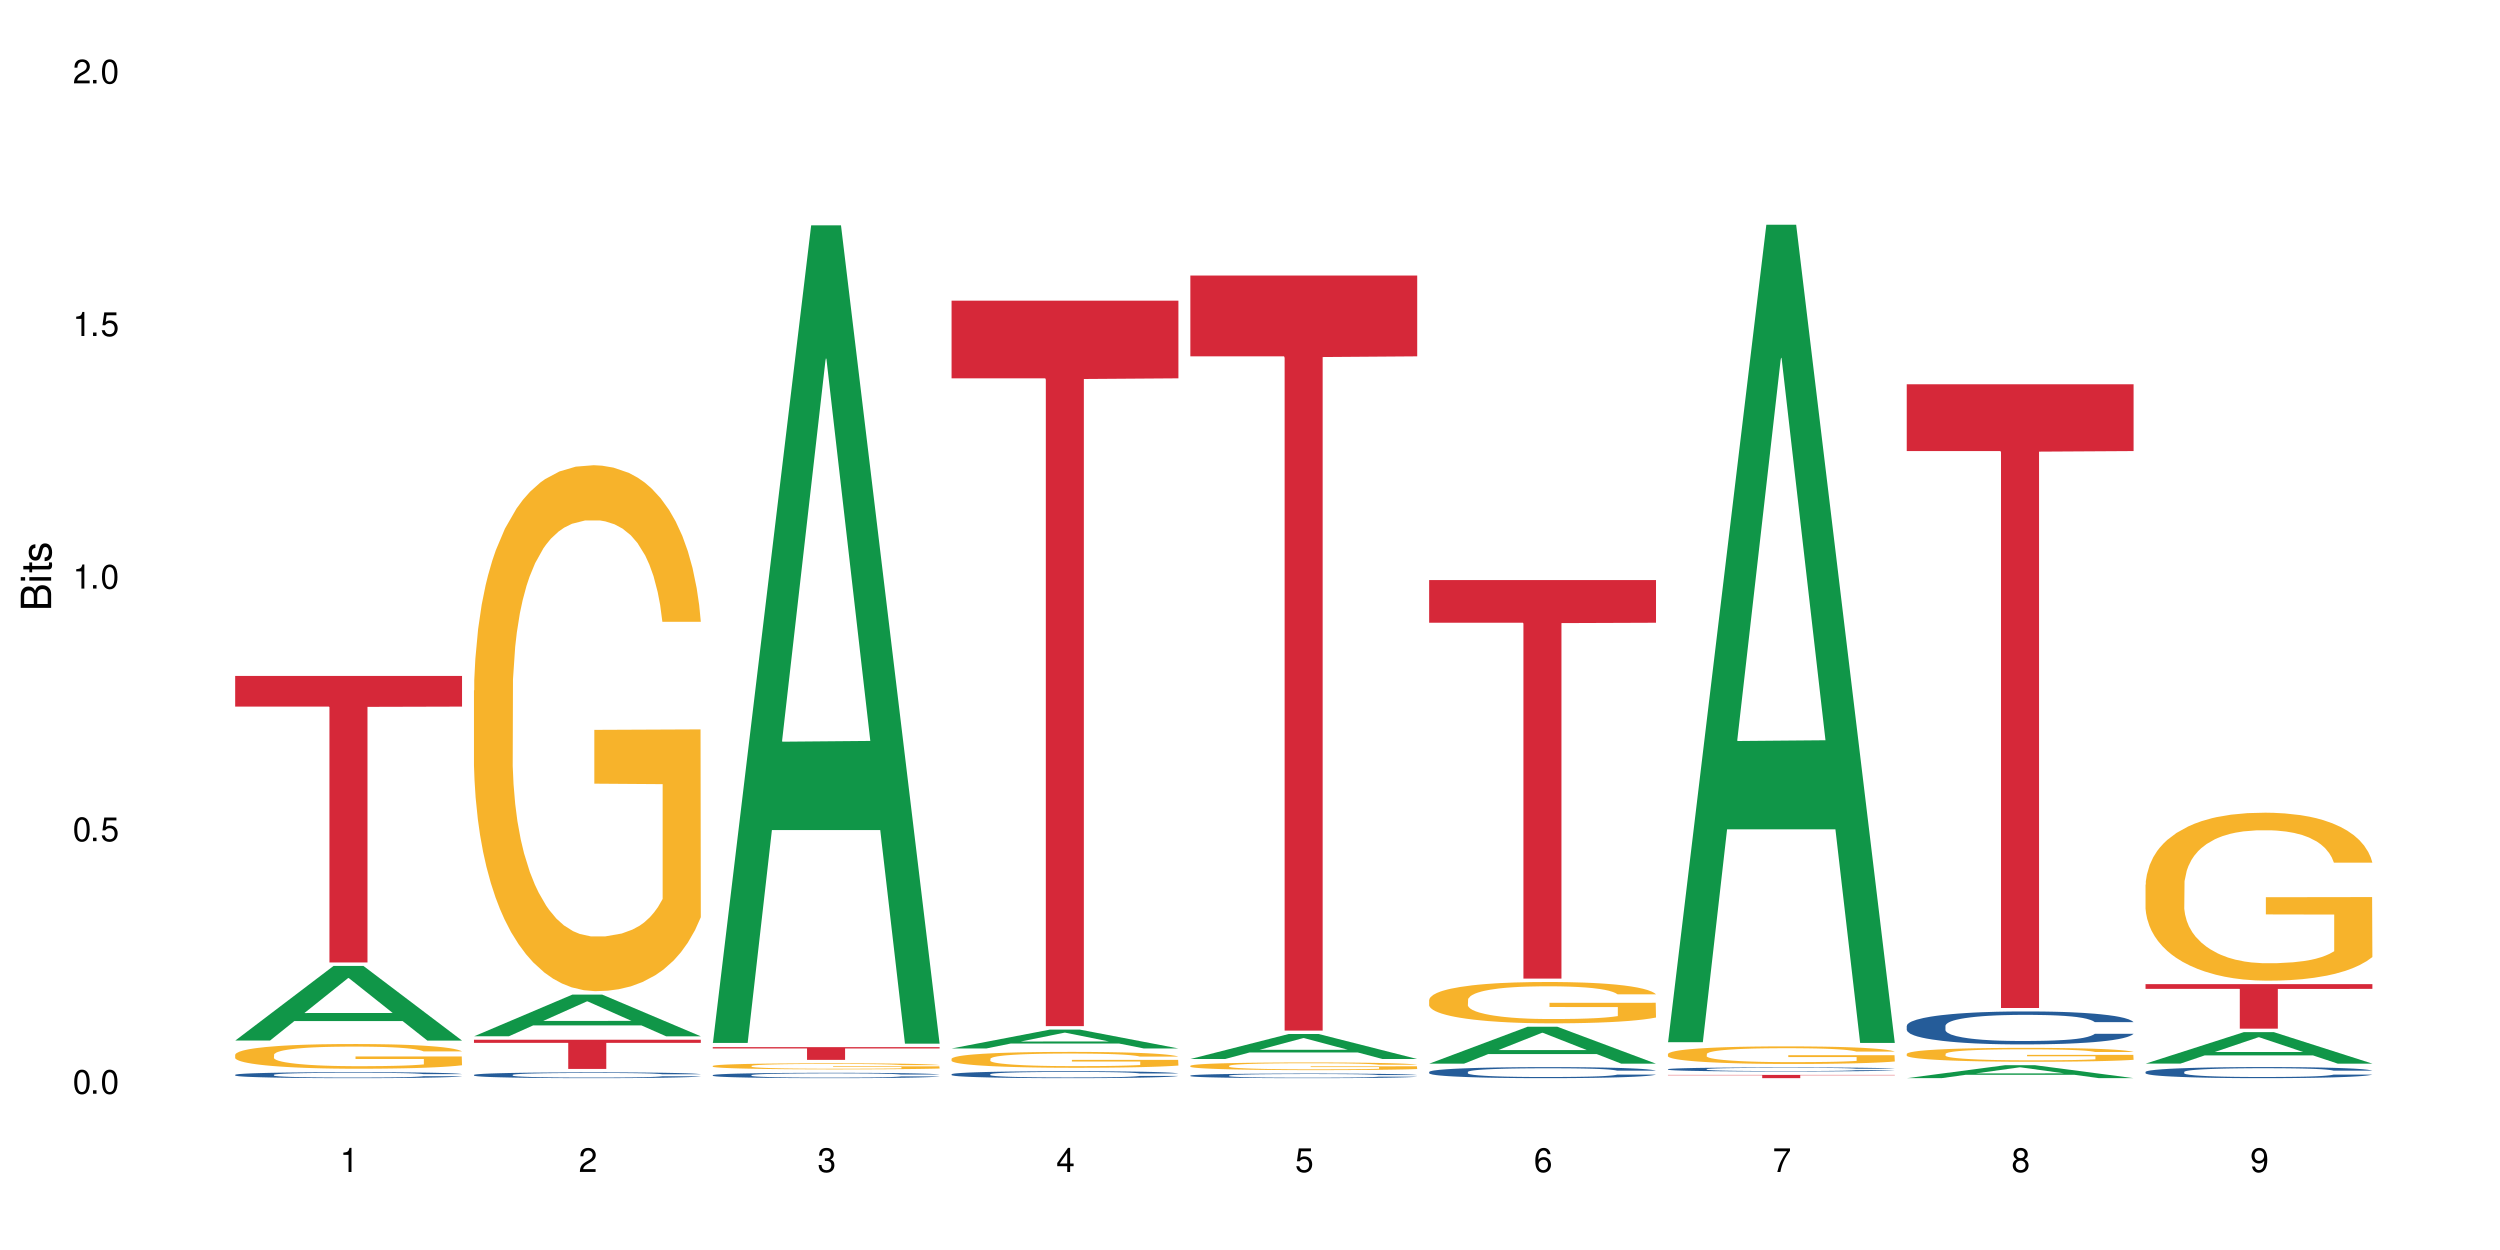 <?xml version="1.0" encoding="UTF-8"?>
<svg xmlns="http://www.w3.org/2000/svg" xmlns:xlink="http://www.w3.org/1999/xlink" width="720" height="360" viewBox="0 0 720 360">
<defs>
<g>
<g id="glyph-0-0">
</g>
<g id="glyph-0-1">
<path d="M 2.641 -6.938 C 2 -6.938 1.422 -6.656 1.078 -6.172 C 0.641 -5.562 0.406 -4.641 0.406 -3.359 C 0.406 -1.016 1.188 0.219 2.641 0.219 C 4.078 0.219 4.859 -1.016 4.859 -3.297 C 4.859 -4.641 4.656 -5.547 4.203 -6.172 C 3.844 -6.656 3.281 -6.938 2.641 -6.938 Z M 2.641 -6.188 C 3.547 -6.188 4 -5.25 4 -3.375 C 4 -1.406 3.562 -0.484 2.625 -0.484 C 1.734 -0.484 1.281 -1.438 1.281 -3.344 C 1.281 -5.25 1.734 -6.188 2.641 -6.188 Z M 2.641 -6.188 "/>
</g>
<g id="glyph-0-2">
<path d="M 1.828 -1 L 0.828 -1 L 0.828 0 L 1.828 0 Z M 1.828 -1 "/>
</g>
<g id="glyph-0-3">
<path d="M 4.562 -6.797 L 1.062 -6.797 L 0.547 -3.094 L 1.328 -3.094 C 1.719 -3.562 2.047 -3.734 2.578 -3.734 C 3.484 -3.734 4.062 -3.109 4.062 -2.094 C 4.062 -1.125 3.484 -0.531 2.578 -0.531 C 1.828 -0.531 1.375 -0.906 1.188 -1.672 L 0.328 -1.672 C 0.453 -1.109 0.547 -0.844 0.75 -0.594 C 1.125 -0.078 1.828 0.219 2.594 0.219 C 3.969 0.219 4.922 -0.781 4.922 -2.219 C 4.922 -3.562 4.031 -4.484 2.719 -4.484 C 2.25 -4.484 1.859 -4.359 1.469 -4.062 L 1.734 -5.969 L 4.562 -5.969 Z M 4.562 -6.797 "/>
</g>
<g id="glyph-0-4">
<path d="M 2.484 -4.938 L 2.484 0 L 3.328 0 L 3.328 -6.938 L 2.766 -6.938 C 2.469 -5.875 2.281 -5.734 0.984 -5.562 L 0.984 -4.938 Z M 2.484 -4.938 "/>
</g>
<g id="glyph-0-5">
<path d="M 4.859 -0.828 L 1.281 -0.828 C 1.359 -1.406 1.672 -1.781 2.5 -2.281 L 3.469 -2.828 C 4.406 -3.344 4.906 -4.062 4.906 -4.906 C 4.906 -5.484 4.672 -6.031 4.266 -6.406 C 3.859 -6.766 3.375 -6.938 2.719 -6.938 C 1.859 -6.938 1.219 -6.625 0.844 -6.031 C 0.609 -5.672 0.5 -5.234 0.484 -4.531 L 1.328 -4.531 C 1.359 -5.016 1.406 -5.281 1.531 -5.516 C 1.75 -5.938 2.188 -6.203 2.703 -6.203 C 3.469 -6.203 4.031 -5.641 4.031 -4.891 C 4.031 -4.344 3.719 -3.859 3.125 -3.516 L 2.234 -3 C 0.812 -2.172 0.406 -1.531 0.328 -0.016 L 4.859 -0.016 Z M 4.859 -0.828 "/>
</g>
<g id="glyph-0-6">
<path d="M 2.125 -3.188 L 2.578 -3.188 C 3.5 -3.188 3.984 -2.766 3.984 -1.922 C 3.984 -1.062 3.469 -0.531 2.594 -0.531 C 1.656 -0.531 1.203 -1 1.156 -2.016 L 0.312 -2.016 C 0.344 -1.453 0.438 -1.094 0.609 -0.781 C 0.953 -0.109 1.625 0.219 2.547 0.219 C 3.953 0.219 4.859 -0.625 4.859 -1.938 C 4.859 -2.828 4.516 -3.297 3.703 -3.594 C 4.344 -3.844 4.656 -4.328 4.656 -5.031 C 4.656 -6.219 3.875 -6.938 2.578 -6.938 C 1.203 -6.938 0.484 -6.172 0.453 -4.703 L 1.297 -4.703 C 1.312 -5.125 1.344 -5.359 1.453 -5.578 C 1.641 -5.969 2.062 -6.203 2.594 -6.203 C 3.344 -6.203 3.797 -5.75 3.797 -5 C 3.797 -4.516 3.609 -4.219 3.25 -4.047 C 3.016 -3.953 2.703 -3.922 2.125 -3.906 Z M 2.125 -3.188 "/>
</g>
<g id="glyph-0-7">
<path d="M 3.141 -1.672 L 3.141 0 L 3.984 0 L 3.984 -1.672 L 4.984 -1.672 L 4.984 -2.438 L 3.984 -2.438 L 3.984 -6.938 L 3.359 -6.938 L 0.266 -2.578 L 0.266 -1.672 Z M 3.141 -2.438 L 1 -2.438 L 3.141 -5.5 Z M 3.141 -2.438 "/>
</g>
<g id="glyph-0-8">
<path d="M 4.781 -5.125 C 4.609 -6.266 3.891 -6.938 2.844 -6.938 C 2.094 -6.938 1.422 -6.578 1.031 -5.953 C 0.594 -5.266 0.406 -4.422 0.406 -3.172 C 0.406 -2 0.578 -1.25 0.984 -0.641 C 1.359 -0.078 1.953 0.219 2.703 0.219 C 3.984 0.219 4.922 -0.75 4.922 -2.094 C 4.922 -3.375 4.062 -4.281 2.844 -4.281 C 2.172 -4.281 1.641 -4.031 1.281 -3.516 C 1.281 -5.234 1.828 -6.188 2.797 -6.188 C 3.391 -6.188 3.797 -5.797 3.938 -5.125 Z M 2.734 -3.531 C 3.547 -3.531 4.062 -2.953 4.062 -2.031 C 4.062 -1.156 3.484 -0.531 2.703 -0.531 C 1.922 -0.531 1.328 -1.188 1.328 -2.078 C 1.328 -2.938 1.906 -3.531 2.734 -3.531 Z M 2.734 -3.531 "/>
</g>
<g id="glyph-0-9">
<path d="M 4.984 -6.797 L 0.438 -6.797 L 0.438 -5.969 L 4.109 -5.969 C 2.5 -3.656 1.828 -2.234 1.328 0 L 2.219 0 C 2.594 -2.172 3.453 -4.047 4.984 -6.094 Z M 4.984 -6.797 "/>
</g>
<g id="glyph-0-10">
<path d="M 3.75 -3.656 C 4.469 -4.094 4.688 -4.438 4.688 -5.078 C 4.688 -6.172 3.844 -6.938 2.641 -6.938 C 1.438 -6.938 0.594 -6.172 0.594 -5.094 C 0.594 -4.438 0.812 -4.094 1.516 -3.656 C 0.734 -3.266 0.359 -2.703 0.359 -1.922 C 0.359 -0.656 1.281 0.219 2.641 0.219 C 3.984 0.219 4.922 -0.656 4.922 -1.922 C 4.922 -2.703 4.531 -3.266 3.75 -3.656 Z M 2.641 -6.188 C 3.359 -6.188 3.812 -5.75 3.812 -5.062 C 3.812 -4.406 3.344 -3.984 2.641 -3.984 C 1.922 -3.984 1.453 -4.406 1.453 -5.078 C 1.453 -5.75 1.922 -6.188 2.641 -6.188 Z M 2.641 -3.266 C 3.484 -3.266 4.062 -2.719 4.062 -1.906 C 4.062 -1.078 3.484 -0.531 2.625 -0.531 C 1.797 -0.531 1.219 -1.094 1.219 -1.906 C 1.219 -2.719 1.781 -3.266 2.641 -3.266 Z M 2.641 -3.266 "/>
</g>
<g id="glyph-0-11">
<path d="M 0.516 -1.578 C 0.672 -0.453 1.406 0.219 2.438 0.219 C 3.188 0.219 3.859 -0.141 4.266 -0.766 C 4.688 -1.453 4.891 -2.297 4.891 -3.547 C 4.891 -4.719 4.703 -5.453 4.312 -6.078 C 3.938 -6.641 3.344 -6.938 2.594 -6.938 C 1.297 -6.938 0.359 -5.969 0.359 -4.625 C 0.359 -3.344 1.234 -2.453 2.453 -2.453 C 3.094 -2.453 3.578 -2.672 4.016 -3.203 C 4 -1.484 3.469 -0.531 2.5 -0.531 C 1.906 -0.531 1.484 -0.906 1.359 -1.578 Z M 2.578 -6.203 C 3.375 -6.203 3.969 -5.531 3.969 -4.641 C 3.969 -3.797 3.391 -3.188 2.547 -3.188 C 1.734 -3.188 1.234 -3.766 1.234 -4.688 C 1.234 -5.562 1.797 -6.203 2.578 -6.203 Z M 2.578 -6.203 "/>
</g>
<g id="glyph-1-0">
</g>
<g id="glyph-1-1">
<path d="M 0 -0.953 L 0 -4.891 C 0 -5.719 -0.234 -6.344 -0.734 -6.797 C -1.188 -7.234 -1.812 -7.469 -2.5 -7.469 C -3.547 -7.469 -4.188 -7 -4.625 -5.875 C -4.984 -6.688 -5.625 -7.094 -6.531 -7.094 C -7.172 -7.094 -7.734 -6.859 -8.141 -6.391 C -8.562 -5.922 -8.75 -5.344 -8.75 -4.5 L -8.75 -0.953 Z M -4.984 -2.062 L -7.766 -2.062 L -7.766 -4.219 C -7.766 -4.844 -7.688 -5.203 -7.453 -5.5 C -7.219 -5.812 -6.859 -5.969 -6.375 -5.969 C -5.891 -5.969 -5.531 -5.812 -5.297 -5.5 C -5.062 -5.203 -4.984 -4.844 -4.984 -4.219 Z M -0.984 -2.062 L -4 -2.062 L -4 -4.781 C -4 -5.766 -3.438 -6.359 -2.484 -6.359 C -1.547 -6.359 -0.984 -5.766 -0.984 -4.781 Z M -0.984 -2.062 "/>
</g>
<g id="glyph-1-2">
<path d="M -6.281 -1.797 L -6.281 -0.797 L 0 -0.797 L 0 -1.797 Z M -8.75 -1.797 L -8.75 -0.797 L -7.484 -0.797 L -7.484 -1.797 Z M -8.75 -1.797 "/>
</g>
<g id="glyph-1-3">
<path d="M -6.281 -3.047 L -6.281 -2.016 L -8.016 -2.016 L -8.016 -1.016 L -6.281 -1.016 L -6.281 -0.172 L -5.469 -0.172 L -5.469 -1.016 L -0.719 -1.016 C -0.078 -1.016 0.281 -1.453 0.281 -2.234 C 0.281 -2.5 0.25 -2.719 0.188 -3.047 L -0.641 -3.047 C -0.609 -2.906 -0.594 -2.766 -0.594 -2.562 C -0.594 -2.141 -0.719 -2.016 -1.156 -2.016 L -5.469 -2.016 L -5.469 -3.047 Z M -6.281 -3.047 "/>
</g>
<g id="glyph-1-4">
<path d="M -4.531 -5.25 C -5.766 -5.25 -6.469 -4.422 -6.469 -2.969 C -6.469 -1.516 -5.719 -0.562 -4.547 -0.562 C -3.562 -0.562 -3.094 -1.062 -2.734 -2.562 L -2.516 -3.484 C -2.344 -4.188 -2.094 -4.469 -1.641 -4.469 C -1.047 -4.469 -0.641 -3.875 -0.641 -3 C -0.641 -2.453 -0.797 -2 -1.062 -1.75 C -1.25 -1.594 -1.422 -1.531 -1.875 -1.469 L -1.875 -0.406 C -0.422 -0.453 0.281 -1.266 0.281 -2.922 C 0.281 -4.5 -0.5 -5.516 -1.719 -5.516 C -2.656 -5.516 -3.172 -4.984 -3.469 -3.734 L -3.703 -2.766 C -3.891 -1.953 -4.156 -1.609 -4.594 -1.609 C -5.188 -1.609 -5.547 -2.125 -5.547 -2.938 C -5.547 -3.75 -5.203 -4.172 -4.531 -4.203 Z M -4.531 -5.25 "/>
</g>
</g>
</defs>
<rect x="-72" y="-36" width="864" height="432" fill="rgb(100%, 100%, 100%)" fill-opacity="1"/>
<path fill-rule="nonzero" fill="rgb(6.275%, 58.824%, 28.235%)" fill-opacity="1" d="M 67.73 299.672 L 67.801 299.652 L 96.07 278.18 L 104.656 278.18 L 133.066 299.691 L 123.082 299.691 L 115.965 294.074 L 84.762 294.074 L 77.781 299.672 L 67.73 299.672 L 87.766 291.754 L 113.102 291.734 L 100.469 281.695 L 100.328 281.672 L 100.188 281.734 L 87.695 291.734 L 87.766 291.754 Z M 67.73 299.672 "/>
<path fill-rule="nonzero" fill="rgb(14.51%, 36.078%, 60%)" fill-opacity="1" d="M 67.73 309.535 L 67.812 309.535 L 67.812 309.496 L 68.051 309.438 L 68.605 309.359 L 69.164 309.309 L 70.598 309.215 L 72.59 309.125 L 74.664 309.059 L 76.176 309.016 L 77.531 308.984 L 80.637 308.926 L 82.629 308.895 L 84.781 308.871 L 87.41 308.844 L 89.324 308.828 L 93.625 308.801 L 96.812 308.789 L 99.281 308.785 L 104.621 308.785 L 107.809 308.793 L 110.117 308.801 L 112.668 308.812 L 114.82 308.828 L 118.562 308.863 L 121.91 308.906 L 123.426 308.93 L 125.816 308.98 L 127.648 309.027 L 128.922 309.066 L 130.355 309.125 L 131.629 309.195 L 132.586 309.277 L 133.066 309.344 L 121.91 309.344 L 121.352 309.281 L 120.715 309.234 L 119.52 309.168 L 118.324 309.125 L 116.652 309.078 L 115.137 309.047 L 113.066 309.016 L 111.234 309 L 109.32 308.984 L 107.488 308.977 L 103.984 308.965 L 99.922 308.965 L 98.406 308.969 L 95.297 308.98 L 93.625 308.992 L 91.234 309.016 L 89.562 309.035 L 87.57 309.066 L 86.215 309.094 L 84.543 309.133 L 83.348 309.172 L 81.992 309.223 L 81.195 309.262 L 80.48 309.305 L 79.84 309.359 L 79.363 309.414 L 79.043 309.473 L 78.887 309.527 L 78.887 309.773 L 79.043 309.828 L 79.441 309.895 L 80.48 309.992 L 81.992 310.074 L 83.746 310.141 L 85.418 310.188 L 86.375 310.211 L 87.648 310.234 L 89.641 310.266 L 92.512 310.297 L 94.184 310.312 L 96.734 310.324 L 99.363 310.328 L 102.867 310.328 L 105.977 310.324 L 108.047 310.316 L 110.199 310.305 L 113.145 310.277 L 114.98 310.25 L 116.57 310.223 L 117.766 310.191 L 118.562 310.164 L 119.758 310.117 L 120.715 310.062 L 121.434 310.008 L 121.91 309.953 L 133.066 309.953 L 132.586 310.02 L 131.871 310.078 L 131.152 310.125 L 130.039 310.18 L 128.762 310.23 L 126.93 310.285 L 125.418 310.32 L 123.426 310.359 L 121.59 310.391 L 119.602 310.418 L 116.652 310.449 L 114.738 310.465 L 112.668 310.477 L 110.199 310.492 L 107.09 310.5 L 103.746 310.508 L 97.289 310.508 L 94.82 310.5 L 91.555 310.484 L 87.492 310.457 L 84.543 310.426 L 82.23 310.398 L 80.238 310.367 L 78.008 310.324 L 75.141 310.254 L 73.387 310.199 L 72.191 310.156 L 70.84 310.094 L 69.883 310.039 L 68.766 309.953 L 67.969 309.84 L 67.73 309.754 Z M 67.73 309.535 "/>
<path fill-rule="nonzero" fill="rgb(96.863%, 70.196%, 16.863%)" fill-opacity="1" d="M 67.73 303.727 L 67.812 303.723 L 67.812 303.59 L 68.129 303.297 L 68.926 302.895 L 69.961 302.562 L 71.078 302.305 L 71.793 302.168 L 72.988 301.973 L 74.023 301.828 L 76.656 301.535 L 80 301.262 L 81.832 301.145 L 83.906 301.035 L 86.852 300.914 L 88.207 300.867 L 92.352 300.762 L 97.051 300.699 L 102.23 300.68 L 104.621 300.684 L 107.887 300.711 L 112.348 300.781 L 114.898 300.848 L 116.891 300.914 L 118.961 300.996 L 121.512 301.125 L 123.902 301.281 L 125.816 301.438 L 127.727 301.633 L 129.32 301.844 L 130.676 302.07 L 131.871 302.344 L 132.586 302.57 L 133.066 302.797 L 121.988 302.797 L 121.352 302.57 L 120.637 302.395 L 119.441 302.18 L 118.246 302.023 L 117.051 301.902 L 114.82 301.73 L 112.906 301.629 L 110.516 301.535 L 108.207 301.477 L 105.578 301.438 L 103.984 301.426 L 99.762 301.426 L 95.938 301.473 L 93.707 301.523 L 92.113 301.574 L 89.879 301.672 L 88.527 301.75 L 87.73 301.805 L 85.34 302.004 L 83.746 302.188 L 82.871 302.309 L 81.754 302.504 L 80.957 302.68 L 80.082 302.941 L 79.602 303.137 L 78.965 303.578 L 78.887 304.75 L 79.125 304.996 L 79.602 305.262 L 80.238 305.496 L 81.195 305.742 L 82.152 305.934 L 83.824 306.188 L 85.258 306.355 L 86.375 306.465 L 88.527 306.641 L 89.402 306.699 L 91.473 306.816 L 93.625 306.906 L 96.254 306.984 L 98.246 307.023 L 101.434 307.059 L 105.496 307.059 L 110.277 307.02 L 113.305 306.965 L 115.379 306.914 L 116.73 306.867 L 118.406 306.797 L 119.602 306.73 L 120.715 306.66 L 122.07 306.551 L 122.07 304.996 L 102.391 304.988 L 102.391 304.262 L 132.984 304.254 L 133.066 306.797 L 131.391 306.973 L 129.32 307.141 L 127.328 307.273 L 125.258 307.383 L 122.309 307.508 L 119.918 307.586 L 116.254 307.676 L 112.906 307.734 L 109.402 307.773 L 106.293 307.793 L 102.629 307.801 L 99.363 307.785 L 95.855 307.746 L 93.066 307.695 L 90.52 307.629 L 87.969 307.547 L 84.781 307.41 L 82.711 307.297 L 80.559 307.16 L 78.406 307 L 76.496 306.824 L 75.219 306.688 L 73.945 306.531 L 72.59 306.336 L 71.316 306.113 L 70.359 305.914 L 69.484 305.684 L 68.848 305.473 L 68.211 305.18 L 67.891 304.945 L 67.73 304.742 Z M 67.73 303.727 "/>
<path fill-rule="nonzero" fill="rgb(83.922%, 15.686%, 22.353%)" fill-opacity="1" d="M 67.73 194.668 L 133.066 194.668 L 133.066 203.5 L 105.836 203.578 L 105.836 277.191 L 94.879 277.191 L 94.879 203.656 L 94.723 203.5 L 67.73 203.5 Z M 67.73 194.668 "/>
<path fill-rule="nonzero" fill="rgb(6.275%, 58.824%, 28.235%)" fill-opacity="1" d="M 136.504 298.449 L 136.574 298.441 L 164.844 286.445 L 173.43 286.445 L 201.836 298.461 L 191.855 298.461 L 184.738 295.324 L 153.535 295.324 L 146.555 298.449 L 136.504 298.449 L 156.535 294.027 L 181.875 294.016 L 169.242 288.406 L 169.102 288.395 L 168.961 288.43 L 156.469 294.016 L 156.535 294.027 Z M 136.504 298.449 "/>
<path fill-rule="nonzero" fill="rgb(14.51%, 36.078%, 60%)" fill-opacity="1" d="M 136.504 309.566 L 136.582 309.562 L 136.582 309.527 L 136.824 309.469 L 137.379 309.395 L 137.938 309.348 L 139.371 309.254 L 141.363 309.168 L 143.434 309.102 L 144.949 309.062 L 146.305 309.031 L 149.41 308.977 L 151.402 308.945 L 153.555 308.918 L 156.184 308.895 L 158.098 308.879 L 162.398 308.855 L 165.586 308.844 L 168.055 308.84 L 173.395 308.84 L 176.582 308.844 L 178.891 308.852 L 181.441 308.863 L 183.594 308.879 L 187.336 308.91 L 190.684 308.953 L 192.195 308.98 L 194.586 309.027 L 196.418 309.074 L 197.695 309.113 L 199.129 309.168 L 200.402 309.238 L 201.359 309.316 L 201.836 309.379 L 190.684 309.379 L 190.125 309.32 L 189.488 309.273 L 188.293 309.211 L 187.098 309.164 L 185.426 309.121 L 183.91 309.094 L 181.84 309.062 L 180.008 309.047 L 178.094 309.031 L 176.262 309.023 L 172.758 309.012 L 168.691 309.012 L 167.18 309.016 L 164.07 309.027 L 162.398 309.039 L 160.008 309.059 L 158.336 309.078 L 156.344 309.109 L 154.988 309.137 L 153.316 309.176 L 152.121 309.211 L 150.766 309.262 L 149.969 309.301 L 149.25 309.344 L 148.613 309.395 L 148.137 309.445 L 147.816 309.504 L 147.66 309.559 L 147.66 309.793 L 147.816 309.848 L 148.215 309.914 L 149.25 310.008 L 150.766 310.086 L 152.52 310.152 L 154.191 310.199 L 155.148 310.219 L 156.422 310.242 L 158.414 310.273 L 161.281 310.305 L 162.957 310.316 L 165.504 310.328 L 168.137 310.336 L 171.641 310.336 L 174.746 310.328 L 176.82 310.32 L 178.973 310.309 L 181.918 310.285 L 183.75 310.258 L 185.344 310.23 L 186.539 310.199 L 187.336 310.176 L 188.531 310.129 L 189.488 310.078 L 190.203 310.023 L 190.684 309.973 L 201.836 309.973 L 201.359 310.031 L 200.645 310.094 L 199.926 310.137 L 198.809 310.191 L 197.535 310.238 L 195.703 310.289 L 194.188 310.324 L 192.195 310.363 L 190.363 310.395 L 188.371 310.418 L 185.426 310.449 L 183.512 310.465 L 181.441 310.48 L 178.973 310.492 L 175.863 310.5 L 172.516 310.508 L 166.062 310.508 L 163.594 310.5 L 160.328 310.484 L 156.262 310.457 L 153.316 310.43 L 151.004 310.402 L 149.012 310.371 L 146.781 310.328 L 143.914 310.262 L 142.16 310.211 L 140.965 310.168 L 139.609 310.109 L 138.656 310.055 L 137.539 309.969 L 136.742 309.859 L 136.504 309.777 Z M 136.504 309.566 "/>
<path fill-rule="nonzero" fill="rgb(96.863%, 70.196%, 16.863%)" fill-opacity="1" d="M 136.504 198.859 L 136.582 198.719 L 136.582 195.953 L 136.902 189.73 L 137.699 181.152 L 138.734 174.098 L 139.852 168.562 L 140.566 165.66 L 141.762 161.508 L 142.797 158.465 L 145.426 152.238 L 148.773 146.43 L 150.605 143.941 L 152.68 141.59 L 155.625 138.961 L 156.98 137.992 L 161.125 135.777 L 165.824 134.395 L 171.004 133.98 L 173.395 134.117 L 176.66 134.672 L 181.121 136.191 L 183.672 137.578 L 185.664 138.961 L 187.734 140.758 L 190.285 143.523 L 192.676 146.844 L 194.586 150.164 L 196.5 154.316 L 198.094 158.742 L 199.449 163.582 L 200.645 169.395 L 201.359 174.234 L 201.836 179.078 L 190.762 179.078 L 190.125 174.234 L 189.41 170.5 L 188.215 165.934 L 187.02 162.613 L 185.824 159.988 L 183.594 156.391 L 181.68 154.176 L 179.289 152.238 L 176.98 150.996 L 174.348 150.164 L 172.758 149.887 L 168.535 149.887 L 164.707 150.855 L 162.477 151.965 L 160.883 153.07 L 158.652 155.145 L 157.301 156.805 L 156.504 157.91 L 154.113 162.199 L 152.52 166.074 L 151.641 168.703 L 150.527 172.852 L 149.73 176.586 L 148.852 182.121 L 148.375 186.27 L 147.738 195.676 L 147.66 220.578 L 147.898 225.836 L 148.375 231.504 L 149.012 236.484 L 149.969 241.742 L 150.926 245.754 L 152.598 251.148 L 154.031 254.746 L 155.148 257.098 L 157.301 260.832 L 158.176 262.078 L 160.246 264.566 L 162.398 266.504 L 165.027 268.164 L 167.02 268.996 L 170.207 269.688 L 174.27 269.688 L 179.051 268.855 L 182.078 267.75 L 184.148 266.645 L 185.504 265.676 L 187.176 264.152 L 188.371 262.77 L 189.488 261.246 L 190.844 258.895 L 190.844 225.836 L 171.164 225.695 L 171.164 210.203 L 201.758 210.062 L 201.836 264.152 L 200.164 267.887 L 198.094 271.484 L 196.102 274.25 L 194.031 276.602 L 191.082 279.23 L 188.691 280.891 L 185.027 282.828 L 181.68 284.074 L 178.176 284.902 L 175.066 285.316 L 171.402 285.457 L 168.137 285.18 L 164.629 284.352 L 161.84 283.242 L 159.289 281.859 L 156.742 280.062 L 153.555 277.156 L 151.484 274.805 L 149.332 271.898 L 147.18 268.441 L 145.27 264.707 L 143.992 261.801 L 142.719 258.48 L 141.363 254.332 L 140.09 249.629 L 139.133 245.34 L 138.258 240.496 L 137.617 235.934 L 136.98 229.707 L 136.664 224.727 L 136.504 220.438 Z M 136.504 198.859 "/>
<path fill-rule="nonzero" fill="rgb(83.922%, 15.686%, 22.353%)" fill-opacity="1" d="M 136.504 299.449 L 201.836 299.449 L 201.836 300.348 L 174.609 300.355 L 174.609 307.852 L 163.652 307.852 L 163.652 300.363 L 163.496 300.348 L 136.504 300.348 Z M 136.504 299.449 "/>
<path fill-rule="nonzero" fill="rgb(6.275%, 58.824%, 28.235%)" fill-opacity="1" d="M 205.277 300.363 L 205.348 300.141 L 233.617 64.887 L 242.203 64.887 L 270.609 300.582 L 260.629 300.582 L 253.508 239.059 L 222.309 239.059 L 215.328 300.363 L 205.277 300.363 L 225.309 213.609 L 250.648 213.387 L 238.012 103.395 L 237.875 103.176 L 237.734 103.84 L 225.238 213.387 L 225.309 213.609 Z M 205.277 300.363 "/>
<path fill-rule="nonzero" fill="rgb(14.51%, 36.078%, 60%)" fill-opacity="1" d="M 205.277 309.637 L 205.355 309.637 L 205.355 309.602 L 205.594 309.547 L 206.152 309.48 L 206.711 309.434 L 208.145 309.352 L 210.137 309.27 L 212.207 309.207 L 213.723 309.172 L 215.078 309.145 L 218.184 309.09 L 220.176 309.066 L 222.328 309.039 L 224.957 309.016 L 226.867 309.004 L 231.172 308.98 L 234.359 308.969 L 236.828 308.965 L 242.168 308.965 L 245.352 308.973 L 247.664 308.98 L 250.215 308.988 L 252.363 309.004 L 256.109 309.035 L 259.457 309.074 L 260.969 309.094 L 263.359 309.141 L 265.191 309.184 L 266.469 309.219 L 267.902 309.27 L 269.176 309.336 L 270.133 309.406 L 270.609 309.465 L 259.457 309.465 L 258.898 309.41 L 258.262 309.367 L 257.066 309.309 L 255.871 309.27 L 254.195 309.227 L 252.684 309.199 L 250.613 309.172 L 248.777 309.156 L 246.867 309.145 L 245.035 309.137 L 241.527 309.125 L 237.465 309.125 L 235.953 309.129 L 232.844 309.141 L 231.172 309.152 L 228.781 309.172 L 227.109 309.188 L 225.117 309.219 L 223.762 309.242 L 222.09 309.277 L 220.895 309.309 L 219.539 309.355 L 218.742 309.391 L 218.023 309.43 L 217.387 309.477 L 216.91 309.527 L 216.59 309.578 L 216.43 309.629 L 216.43 309.848 L 216.59 309.898 L 216.988 309.961 L 218.023 310.047 L 219.539 310.121 L 221.293 310.18 L 222.965 310.223 L 223.922 310.242 L 225.195 310.266 L 227.188 310.293 L 230.055 310.32 L 231.73 310.332 L 234.277 310.344 L 236.906 310.348 L 240.414 310.348 L 243.52 310.344 L 245.594 310.336 L 247.742 310.324 L 250.691 310.301 L 252.523 310.277 L 254.117 310.25 L 255.312 310.223 L 256.109 310.203 L 257.305 310.156 L 258.262 310.109 L 258.977 310.062 L 259.457 310.012 L 270.609 310.012 L 270.133 310.07 L 269.414 310.125 L 268.699 310.164 L 267.582 310.215 L 266.309 310.258 L 264.477 310.309 L 262.961 310.34 L 260.969 310.375 L 259.137 310.402 L 257.145 310.426 L 254.195 310.453 L 252.285 310.469 L 250.215 310.48 L 247.742 310.492 L 244.637 310.504 L 241.289 310.508 L 234.836 310.508 L 232.367 310.5 L 229.098 310.488 L 225.035 310.461 L 222.09 310.438 L 219.777 310.41 L 217.785 310.379 L 215.555 310.344 L 212.688 310.281 L 210.934 310.234 L 209.738 310.191 L 208.383 310.137 L 207.426 310.09 L 206.312 310.012 L 205.516 309.91 L 205.277 309.832 Z M 205.277 309.637 "/>
<path fill-rule="nonzero" fill="rgb(96.863%, 70.196%, 16.863%)" fill-opacity="1" d="M 205.277 306.977 L 205.355 306.977 L 205.355 306.945 L 205.676 306.871 L 206.473 306.773 L 207.508 306.691 L 208.621 306.629 L 209.34 306.594 L 210.535 306.547 L 211.57 306.512 L 214.199 306.438 L 217.547 306.371 L 219.379 306.344 L 221.449 306.316 L 224.398 306.285 L 225.754 306.273 L 229.895 306.25 L 234.598 306.23 L 239.777 306.227 L 242.168 306.23 L 245.434 306.234 L 249.895 306.254 L 252.445 306.27 L 254.438 306.285 L 256.508 306.305 L 259.059 306.336 L 261.449 306.375 L 263.359 306.414 L 265.273 306.461 L 266.867 306.516 L 268.219 306.57 L 269.414 306.637 L 270.133 306.691 L 270.609 306.75 L 259.535 306.75 L 258.898 306.691 L 258.18 306.648 L 256.984 306.598 L 255.789 306.559 L 254.594 306.527 L 252.363 306.488 L 250.453 306.461 L 248.062 306.438 L 245.75 306.426 L 243.121 306.414 L 241.527 306.41 L 237.305 306.41 L 233.48 306.422 L 231.25 306.434 L 229.656 306.449 L 227.426 306.473 L 226.07 306.492 L 225.273 306.504 L 222.883 306.555 L 221.293 306.598 L 220.414 306.629 L 219.301 306.676 L 218.504 306.719 L 217.625 306.785 L 217.148 306.832 L 216.512 306.941 L 216.43 307.23 L 216.672 307.289 L 217.148 307.355 L 217.785 307.414 L 218.742 307.473 L 219.699 307.52 L 221.371 307.582 L 222.805 307.625 L 223.922 307.652 L 226.07 307.695 L 226.949 307.707 L 229.02 307.738 L 231.172 307.758 L 233.801 307.777 L 235.793 307.789 L 238.98 307.797 L 243.043 307.797 L 247.824 307.785 L 250.852 307.773 L 252.922 307.762 L 254.277 307.75 L 255.949 307.734 L 257.145 307.715 L 258.262 307.699 L 259.613 307.672 L 259.613 307.289 L 239.934 307.289 L 239.934 307.109 L 270.531 307.105 L 270.609 307.734 L 268.938 307.777 L 266.867 307.816 L 264.875 307.848 L 262.801 307.875 L 259.855 307.906 L 257.465 307.926 L 253.801 307.949 L 250.453 307.961 L 246.945 307.973 L 243.84 307.977 L 240.176 307.98 L 236.906 307.977 L 233.402 307.965 L 230.613 307.953 L 228.062 307.938 L 225.516 307.918 L 222.328 307.883 L 220.254 307.855 L 218.105 307.82 L 215.953 307.781 L 214.039 307.738 L 212.766 307.707 L 211.492 307.668 L 210.137 307.617 L 208.863 307.566 L 207.906 307.516 L 207.027 307.457 L 206.391 307.406 L 205.754 307.336 L 205.438 307.277 L 205.277 307.227 Z M 205.277 306.977 "/>
<path fill-rule="nonzero" fill="rgb(83.922%, 15.686%, 22.353%)" fill-opacity="1" d="M 205.277 301.57 L 270.609 301.57 L 270.609 301.961 L 243.383 301.965 L 243.383 305.242 L 232.426 305.242 L 232.426 301.969 L 232.266 301.961 L 205.277 301.961 Z M 205.277 301.57 "/>
<path fill-rule="nonzero" fill="rgb(6.275%, 58.824%, 28.235%)" fill-opacity="1" d="M 274.051 301.953 L 274.117 301.949 L 302.387 296.523 L 310.973 296.523 L 339.383 301.957 L 329.402 301.957 L 322.281 300.539 L 291.082 300.539 L 284.102 301.953 L 274.051 301.953 L 294.082 299.953 L 319.422 299.949 L 306.785 297.41 L 306.645 297.406 L 306.508 297.422 L 294.012 299.949 L 294.082 299.953 Z M 274.051 301.953 "/>
<path fill-rule="nonzero" fill="rgb(14.51%, 36.078%, 60%)" fill-opacity="1" d="M 274.051 309.379 L 274.129 309.379 L 274.129 309.332 L 274.367 309.266 L 274.926 309.176 L 275.484 309.117 L 276.918 309.008 L 278.91 308.902 L 280.98 308.824 L 282.496 308.777 L 283.848 308.738 L 286.957 308.672 L 288.949 308.637 L 291.102 308.605 L 293.73 308.574 L 295.641 308.555 L 299.945 308.527 L 303.129 308.516 L 305.602 308.508 L 310.938 308.508 L 314.125 308.516 L 316.438 308.523 L 318.984 308.539 L 321.137 308.555 L 324.883 308.598 L 328.23 308.648 L 329.742 308.676 L 332.133 308.734 L 333.965 308.789 L 335.238 308.836 L 336.676 308.902 L 337.949 308.984 L 338.906 309.078 L 339.383 309.156 L 328.23 309.156 L 327.672 309.086 L 327.035 309.027 L 325.84 308.953 L 324.645 308.898 L 322.969 308.848 L 321.457 308.812 L 319.383 308.777 L 317.551 308.754 L 315.641 308.738 L 313.809 308.727 L 310.301 308.719 L 304.723 308.719 L 301.617 308.734 L 299.945 308.746 L 297.555 308.773 L 295.879 308.797 L 293.887 308.832 L 292.535 308.863 L 290.859 308.914 L 289.664 308.953 L 288.312 309.016 L 287.516 309.062 L 286.797 309.113 L 286.16 309.172 L 285.684 309.234 L 285.363 309.305 L 285.203 309.371 L 285.203 309.652 L 285.363 309.719 L 285.762 309.797 L 286.797 309.906 L 288.312 310.004 L 290.062 310.082 L 291.738 310.137 L 292.691 310.16 L 293.969 310.191 L 295.961 310.227 L 298.828 310.266 L 300.5 310.277 L 303.051 310.293 L 305.68 310.301 L 309.188 310.301 L 312.293 310.293 L 314.363 310.285 L 316.516 310.27 L 319.465 310.238 L 321.297 310.211 L 322.891 310.176 L 324.086 310.141 L 324.883 310.109 L 326.078 310.055 L 327.035 309.992 L 327.75 309.926 L 328.23 309.867 L 339.383 309.867 L 338.906 309.938 L 338.188 310.012 L 337.473 310.062 L 336.355 310.129 L 335.082 310.184 L 333.25 310.246 L 331.734 310.289 L 329.742 310.336 L 327.91 310.371 L 325.918 310.402 L 322.969 310.438 L 321.059 310.457 L 318.984 310.473 L 316.516 310.488 L 313.41 310.5 L 310.062 310.508 L 306.957 310.508 L 303.609 310.504 L 301.141 310.5 L 297.871 310.48 L 293.809 310.449 L 290.859 310.414 L 288.551 310.379 L 286.559 310.344 L 284.328 310.293 L 281.457 310.215 L 279.707 310.152 L 278.512 310.098 L 277.156 310.027 L 276.199 309.965 L 275.086 309.863 L 274.289 309.73 L 274.051 309.633 Z M 274.051 309.379 "/>
<path fill-rule="nonzero" fill="rgb(96.863%, 70.196%, 16.863%)" fill-opacity="1" d="M 274.051 304.906 L 274.129 304.902 L 274.129 304.816 L 274.449 304.629 L 275.246 304.371 L 276.281 304.156 L 277.395 303.988 L 278.113 303.902 L 279.309 303.777 L 280.344 303.684 L 282.973 303.496 L 286.32 303.32 L 288.152 303.246 L 290.223 303.176 L 293.172 303.094 L 294.527 303.066 L 298.668 303 L 303.371 302.957 L 308.547 302.945 L 310.938 302.949 L 314.207 302.965 L 318.668 303.012 L 321.219 303.055 L 323.207 303.094 L 325.281 303.148 L 327.832 303.234 L 330.219 303.332 L 332.133 303.434 L 334.043 303.559 L 335.637 303.691 L 336.992 303.84 L 338.188 304.016 L 338.906 304.16 L 339.383 304.309 L 328.309 304.309 L 327.672 304.16 L 326.953 304.047 L 325.758 303.91 L 324.562 303.809 L 323.367 303.73 L 321.137 303.621 L 319.227 303.555 L 316.836 303.496 L 314.523 303.461 L 311.895 303.434 L 310.301 303.426 L 306.078 303.426 L 302.254 303.453 L 300.023 303.488 L 298.43 303.523 L 296.199 303.586 L 294.844 303.633 L 294.047 303.668 L 291.656 303.797 L 290.062 303.914 L 289.188 303.992 L 288.07 304.121 L 287.273 304.23 L 286.398 304.398 L 285.922 304.523 L 285.285 304.809 L 285.203 305.562 L 285.441 305.719 L 285.922 305.891 L 286.559 306.043 L 287.516 306.199 L 288.469 306.32 L 290.145 306.484 L 291.578 306.594 L 292.691 306.664 L 294.844 306.777 L 295.723 306.816 L 297.793 306.891 L 299.945 306.949 L 302.574 307 L 304.566 307.023 L 307.75 307.043 L 311.816 307.043 L 316.598 307.02 L 319.625 306.988 L 321.695 306.953 L 323.051 306.922 L 324.723 306.879 L 325.918 306.836 L 327.035 306.789 L 328.387 306.719 L 328.387 305.719 L 308.707 305.715 L 308.707 305.246 L 339.305 305.242 L 339.383 306.879 L 337.711 306.992 L 335.637 307.098 L 333.645 307.184 L 331.574 307.254 L 328.625 307.332 L 326.238 307.383 L 322.57 307.441 L 319.227 307.48 L 315.719 307.504 L 312.613 307.516 L 308.945 307.52 L 305.68 307.512 L 302.176 307.488 L 299.387 307.453 L 296.836 307.414 L 294.285 307.359 L 291.102 307.27 L 289.027 307.199 L 286.875 307.113 L 284.727 307.008 L 282.812 306.895 L 281.539 306.809 L 280.266 306.707 L 278.91 306.582 L 277.633 306.438 L 276.68 306.309 L 275.801 306.164 L 275.164 306.023 L 274.527 305.836 L 274.207 305.688 L 274.051 305.559 Z M 274.051 304.906 "/>
<path fill-rule="nonzero" fill="rgb(83.922%, 15.686%, 22.353%)" fill-opacity="1" d="M 274.051 86.59 L 339.383 86.59 L 339.383 108.957 L 312.152 109.152 L 312.152 295.535 L 301.199 295.535 L 301.199 109.348 L 301.039 108.957 L 274.051 108.957 Z M 274.051 86.59 "/>
<path fill-rule="nonzero" fill="rgb(6.275%, 58.824%, 28.235%)" fill-opacity="1" d="M 342.82 304.988 L 342.891 304.984 L 371.16 297.789 L 379.746 297.789 L 408.156 304.996 L 398.176 304.996 L 391.055 303.117 L 359.852 303.117 L 352.875 304.988 L 342.82 304.988 L 362.855 302.336 L 388.191 302.332 L 375.559 298.969 L 375.418 298.961 L 375.281 298.98 L 362.785 302.332 L 362.855 302.336 Z M 342.82 304.988 "/>
<path fill-rule="nonzero" fill="rgb(14.51%, 36.078%, 60%)" fill-opacity="1" d="M 342.82 309.762 L 342.902 309.758 L 342.902 309.73 L 343.141 309.684 L 343.699 309.625 L 344.258 309.586 L 345.691 309.516 L 347.684 309.445 L 349.754 309.391 L 351.266 309.359 L 352.621 309.336 L 355.73 309.293 L 357.723 309.27 L 359.871 309.246 L 362.5 309.227 L 364.414 309.215 L 368.715 309.195 L 371.902 309.188 L 374.375 309.184 L 379.711 309.184 L 382.898 309.188 L 385.211 309.195 L 387.758 309.203 L 389.91 309.215 L 393.656 309.242 L 397 309.273 L 398.516 309.293 L 400.906 309.332 L 402.738 309.367 L 404.012 309.398 L 405.445 309.445 L 406.723 309.5 L 407.68 309.562 L 408.156 309.613 L 397 309.613 L 396.445 309.566 L 395.805 309.527 L 394.609 309.477 L 393.414 309.441 L 391.742 309.406 L 390.23 309.383 L 388.156 309.363 L 386.324 309.348 L 384.414 309.336 L 382.578 309.328 L 379.074 309.32 L 375.012 309.32 L 373.496 309.324 L 370.391 309.332 L 368.715 309.344 L 366.324 309.359 L 364.652 309.375 L 362.66 309.398 L 361.305 309.418 L 359.633 309.449 L 358.438 309.48 L 357.082 309.52 L 356.285 309.551 L 355.57 309.582 L 354.934 309.625 L 354.453 309.664 L 354.137 309.711 L 353.977 309.754 L 353.977 309.941 L 354.137 309.984 L 354.535 310.035 L 355.57 310.109 L 357.082 310.176 L 358.836 310.227 L 360.508 310.262 L 361.465 310.277 L 362.742 310.297 L 364.734 310.324 L 367.602 310.348 L 369.273 310.355 L 371.824 310.367 L 374.453 310.371 L 377.957 310.371 L 381.066 310.367 L 383.137 310.359 L 385.289 310.352 L 388.238 310.328 L 390.07 310.309 L 391.664 310.289 L 392.859 310.266 L 393.656 310.246 L 394.852 310.207 L 395.805 310.168 L 396.523 310.125 L 397 310.082 L 408.156 310.082 L 407.68 310.133 L 406.961 310.18 L 406.242 310.215 L 405.129 310.258 L 403.852 310.293 L 402.02 310.336 L 400.508 310.363 L 398.516 310.395 L 396.684 310.418 L 394.691 310.438 L 391.742 310.461 L 389.832 310.473 L 387.758 310.484 L 385.289 310.496 L 382.18 310.504 L 378.836 310.508 L 372.383 310.508 L 369.91 310.5 L 366.645 310.492 L 362.582 310.469 L 359.633 310.445 L 357.324 310.422 L 355.332 310.398 L 353.102 310.367 L 350.23 310.312 L 348.48 310.273 L 347.285 310.238 L 345.93 310.191 L 344.973 310.148 L 343.859 310.082 L 343.062 309.992 L 342.82 309.926 Z M 342.82 309.762 "/>
<path fill-rule="nonzero" fill="rgb(96.863%, 70.196%, 16.863%)" fill-opacity="1" d="M 342.82 306.93 L 342.902 306.93 L 342.902 306.891 L 343.219 306.797 L 344.016 306.672 L 345.051 306.57 L 346.168 306.488 L 346.887 306.445 L 348.082 306.387 L 349.117 306.34 L 351.746 306.25 L 355.094 306.164 L 356.926 306.129 L 358.996 306.094 L 361.945 306.059 L 363.297 306.043 L 367.441 306.012 L 372.141 305.988 L 377.32 305.984 L 379.711 305.984 L 382.977 305.996 L 387.441 306.016 L 389.988 306.035 L 391.98 306.059 L 394.055 306.082 L 396.602 306.125 L 398.992 306.172 L 400.906 306.219 L 402.816 306.281 L 404.41 306.344 L 405.766 306.418 L 406.961 306.5 L 407.68 306.57 L 408.156 306.645 L 397.082 306.645 L 396.445 306.57 L 395.727 306.516 L 394.531 306.449 L 393.336 306.402 L 392.141 306.363 L 389.91 306.312 L 387.996 306.277 L 385.609 306.25 L 383.297 306.234 L 380.668 306.219 L 379.074 306.215 L 374.852 306.215 L 371.027 306.23 L 368.797 306.246 L 367.203 306.262 L 364.973 306.293 L 363.617 306.316 L 362.82 306.332 L 360.43 306.395 L 358.836 306.453 L 357.961 306.492 L 356.844 306.551 L 356.047 306.605 L 355.172 306.688 L 354.695 306.746 L 354.055 306.887 L 353.977 307.25 L 354.215 307.324 L 354.695 307.41 L 355.332 307.48 L 356.285 307.559 L 357.242 307.617 L 358.918 307.695 L 360.352 307.746 L 361.465 307.781 L 363.617 307.836 L 364.492 307.855 L 366.566 307.891 L 368.715 307.918 L 371.344 307.945 L 373.336 307.957 L 376.523 307.965 L 380.59 307.965 L 385.367 307.953 L 388.395 307.938 L 390.469 307.922 L 391.824 307.906 L 393.496 307.887 L 394.691 307.863 L 395.805 307.844 L 397.16 307.809 L 397.16 307.324 L 377.48 307.324 L 377.48 307.098 L 408.074 307.094 L 408.156 307.887 L 406.484 307.941 L 404.41 307.992 L 402.418 308.031 L 400.348 308.066 L 397.398 308.105 L 395.008 308.129 L 391.344 308.156 L 387.996 308.176 L 384.492 308.188 L 381.387 308.195 L 377.719 308.195 L 374.453 308.191 L 370.949 308.18 L 368.16 308.164 L 365.609 308.145 L 363.059 308.117 L 359.871 308.074 L 357.801 308.039 L 355.648 308 L 353.5 307.949 L 351.586 307.895 L 350.312 307.852 L 349.035 307.801 L 347.684 307.742 L 346.406 307.672 L 345.449 307.609 L 344.574 307.539 L 343.938 307.473 L 343.301 307.383 L 342.98 307.309 L 342.82 307.246 Z M 342.82 306.93 "/>
<path fill-rule="nonzero" fill="rgb(83.922%, 15.686%, 22.353%)" fill-opacity="1" d="M 342.82 79.348 L 408.156 79.348 L 408.156 102.625 L 380.926 102.828 L 380.926 296.805 L 369.973 296.805 L 369.973 103.035 L 369.812 102.625 L 342.82 102.625 Z M 342.82 79.348 "/>
<path fill-rule="nonzero" fill="rgb(6.275%, 58.824%, 28.235%)" fill-opacity="1" d="M 411.594 306.332 L 411.664 306.32 L 439.934 295.707 L 448.52 295.707 L 476.93 306.344 L 466.945 306.344 L 459.828 303.566 L 428.625 303.566 L 421.645 306.332 L 411.594 306.332 L 431.629 302.418 L 456.965 302.41 L 444.332 297.445 L 444.191 297.438 L 444.051 297.465 L 431.559 302.41 L 431.629 302.418 Z M 411.594 306.332 "/>
<path fill-rule="nonzero" fill="rgb(14.51%, 36.078%, 60%)" fill-opacity="1" d="M 411.594 308.711 L 411.676 308.711 L 411.676 308.641 L 411.914 308.531 L 412.473 308.391 L 413.027 308.293 L 414.461 308.121 L 416.453 307.957 L 418.527 307.828 L 420.039 307.754 L 421.395 307.695 L 424.5 307.59 L 426.492 307.531 L 428.645 307.484 L 431.273 307.434 L 433.188 307.406 L 437.488 307.359 L 440.676 307.34 L 443.145 307.328 L 448.484 307.328 L 451.672 307.34 L 453.98 307.355 L 456.531 307.379 L 458.684 307.406 L 462.426 307.469 L 465.773 307.551 L 467.289 307.598 L 469.68 307.688 L 471.512 307.773 L 472.785 307.848 L 474.219 307.957 L 475.496 308.09 L 476.449 308.234 L 476.93 308.359 L 465.773 308.359 L 465.215 308.246 L 464.578 308.156 L 463.383 308.035 L 462.188 307.953 L 460.516 307.867 L 459 307.812 L 456.93 307.758 L 455.098 307.723 L 453.184 307.695 L 451.352 307.68 L 447.848 307.66 L 443.785 307.66 L 442.27 307.668 L 439.164 307.691 L 437.488 307.711 L 435.098 307.75 L 433.426 307.789 L 431.434 307.848 L 430.078 307.895 L 428.406 307.973 L 427.211 308.039 L 425.855 308.133 L 425.059 308.207 L 424.344 308.289 L 423.707 308.383 L 423.227 308.484 L 422.91 308.594 L 422.75 308.699 L 422.75 309.148 L 422.91 309.254 L 423.309 309.375 L 424.344 309.555 L 425.855 309.707 L 427.609 309.828 L 429.281 309.918 L 430.238 309.957 L 431.512 310.004 L 433.504 310.062 L 436.375 310.121 L 438.047 310.145 L 440.598 310.168 L 443.227 310.18 L 446.73 310.18 L 449.84 310.168 L 451.91 310.152 L 454.062 310.129 L 457.008 310.078 L 458.844 310.031 L 460.438 309.977 L 461.629 309.922 L 462.426 309.875 L 463.621 309.785 L 464.578 309.688 L 465.297 309.586 L 465.773 309.484 L 476.93 309.484 L 476.449 309.602 L 475.734 309.715 L 475.016 309.801 L 473.902 309.902 L 472.625 309.992 L 470.793 310.094 L 469.281 310.16 L 467.289 310.234 L 465.457 310.289 L 463.465 310.336 L 460.516 310.395 L 458.602 310.426 L 456.531 310.449 L 454.062 310.473 L 450.953 310.496 L 447.609 310.508 L 444.5 310.508 L 441.152 310.504 L 438.684 310.492 L 435.418 310.465 L 431.355 310.414 L 428.406 310.359 L 426.094 310.305 L 424.105 310.246 L 421.871 310.168 L 419.004 310.039 L 417.25 309.941 L 416.055 309.859 L 414.703 309.746 L 413.746 309.645 L 412.629 309.48 L 411.832 309.273 L 411.594 309.113 Z M 411.594 308.711 "/>
<path fill-rule="nonzero" fill="rgb(96.863%, 70.196%, 16.863%)" fill-opacity="1" d="M 411.594 287.914 L 411.676 287.902 L 411.676 287.688 L 411.992 287.195 L 412.789 286.523 L 413.824 285.969 L 414.941 285.531 L 415.656 285.305 L 416.852 284.977 L 417.891 284.738 L 420.52 284.25 L 423.863 283.793 L 425.695 283.598 L 427.77 283.414 L 430.715 283.207 L 432.07 283.129 L 436.215 282.957 L 440.914 282.848 L 446.094 282.812 L 448.484 282.824 L 451.75 282.867 L 456.211 282.988 L 458.762 283.098 L 460.754 283.207 L 462.824 283.348 L 465.375 283.562 L 467.766 283.824 L 469.68 284.086 L 471.59 284.414 L 473.184 284.762 L 474.539 285.141 L 475.734 285.598 L 476.449 285.98 L 476.93 286.359 L 465.855 286.359 L 465.215 285.98 L 464.5 285.684 L 463.305 285.324 L 462.109 285.066 L 460.914 284.859 L 458.684 284.574 L 456.77 284.402 L 454.379 284.25 L 452.07 284.152 L 449.441 284.086 L 447.848 284.066 L 443.625 284.066 L 439.801 284.141 L 437.57 284.227 L 435.977 284.316 L 433.746 284.477 L 432.391 284.609 L 431.594 284.695 L 429.203 285.031 L 427.609 285.336 L 426.734 285.543 L 425.617 285.871 L 424.82 286.164 L 423.945 286.598 L 423.465 286.926 L 422.828 287.664 L 422.75 289.621 L 422.988 290.035 L 423.465 290.48 L 424.105 290.871 L 425.059 291.285 L 426.016 291.602 L 427.688 292.023 L 429.125 292.309 L 430.238 292.492 L 432.391 292.785 L 433.266 292.883 L 435.336 293.078 L 437.488 293.23 L 440.117 293.363 L 442.109 293.43 L 445.297 293.48 L 449.359 293.48 L 454.141 293.418 L 457.168 293.328 L 459.242 293.242 L 460.594 293.168 L 462.27 293.047 L 463.465 292.938 L 464.578 292.82 L 465.934 292.633 L 465.934 290.035 L 446.254 290.023 L 446.254 288.805 L 476.848 288.797 L 476.93 293.047 L 475.254 293.34 L 473.184 293.625 L 471.191 293.84 L 469.121 294.027 L 466.172 294.234 L 463.781 294.363 L 460.117 294.516 L 456.77 294.613 L 453.266 294.68 L 450.156 294.711 L 446.492 294.723 L 443.227 294.699 L 439.719 294.637 L 436.93 294.547 L 434.383 294.438 L 431.832 294.297 L 428.645 294.07 L 426.574 293.883 L 424.422 293.656 L 422.27 293.383 L 420.359 293.09 L 419.082 292.863 L 417.809 292.602 L 416.453 292.273 L 415.18 291.906 L 414.223 291.566 L 413.348 291.188 L 412.711 290.828 L 412.074 290.34 L 411.754 289.949 L 411.594 289.609 Z M 411.594 287.914 "/>
<path fill-rule="nonzero" fill="rgb(83.922%, 15.686%, 22.353%)" fill-opacity="1" d="M 411.594 167.062 L 476.93 167.062 L 476.93 179.348 L 449.699 179.453 L 449.699 281.828 L 438.746 281.828 L 438.746 179.562 L 438.586 179.348 L 411.594 179.348 Z M 411.594 167.062 "/>
<path fill-rule="nonzero" fill="rgb(6.275%, 58.824%, 28.235%)" fill-opacity="1" d="M 480.367 300.148 L 480.438 299.926 L 508.707 64.719 L 517.293 64.719 L 545.703 300.367 L 535.719 300.367 L 528.602 238.855 L 497.398 238.855 L 490.418 300.148 L 480.367 300.148 L 500.398 213.41 L 525.738 213.191 L 513.105 103.219 L 512.965 103 L 512.824 103.664 L 500.332 213.191 L 500.398 213.41 Z M 480.367 300.148 "/>
<path fill-rule="nonzero" fill="rgb(14.51%, 36.078%, 60%)" fill-opacity="1" d="M 480.367 307.922 L 480.445 307.922 L 480.445 307.895 L 480.688 307.855 L 481.242 307.805 L 481.801 307.77 L 483.234 307.703 L 485.227 307.645 L 487.301 307.598 L 488.812 307.566 L 490.168 307.547 L 493.273 307.508 L 495.266 307.484 L 497.418 307.469 L 500.047 307.449 L 501.961 307.438 L 506.262 307.422 L 509.449 307.414 L 511.918 307.41 L 517.258 307.41 L 520.445 307.414 L 522.754 307.422 L 525.305 307.43 L 527.457 307.438 L 531.199 307.461 L 534.547 307.492 L 536.059 307.508 L 538.449 307.543 L 540.285 307.574 L 541.559 307.602 L 542.992 307.645 L 544.266 307.691 L 545.223 307.746 L 545.703 307.793 L 534.547 307.793 L 533.988 307.75 L 533.352 307.715 L 532.156 307.672 L 530.961 307.641 L 529.289 307.609 L 527.773 307.59 L 525.703 307.57 L 523.871 307.555 L 521.957 307.547 L 520.125 307.539 L 516.621 307.535 L 511.043 307.535 L 507.934 307.543 L 506.262 307.551 L 503.871 307.566 L 502.199 307.582 L 500.207 307.602 L 498.852 307.621 L 497.18 307.648 L 495.984 307.672 L 494.629 307.707 L 493.832 307.734 L 493.117 307.766 L 492.477 307.801 L 492 307.84 L 491.68 307.879 L 491.523 307.918 L 491.523 308.086 L 491.68 308.125 L 492.078 308.168 L 493.117 308.234 L 494.629 308.293 L 496.383 308.336 L 498.055 308.367 L 499.012 308.383 L 500.285 308.402 L 502.277 308.422 L 505.145 308.445 L 506.82 308.453 L 509.367 308.461 L 512 308.465 L 515.504 308.465 L 518.613 308.461 L 520.684 308.457 L 522.836 308.449 L 525.781 308.43 L 527.613 308.41 L 529.207 308.391 L 530.402 308.371 L 531.199 308.355 L 532.395 308.32 L 533.352 308.285 L 534.07 308.246 L 534.547 308.211 L 545.703 308.211 L 545.223 308.254 L 544.508 308.293 L 543.789 308.324 L 542.672 308.363 L 541.398 308.398 L 539.566 308.434 L 538.051 308.461 L 536.059 308.488 L 534.227 308.508 L 532.234 308.523 L 529.289 308.547 L 527.375 308.559 L 525.305 308.566 L 522.836 308.574 L 519.727 308.582 L 516.379 308.586 L 513.273 308.59 L 509.926 308.586 L 507.457 308.582 L 504.191 308.574 L 500.125 308.555 L 497.18 308.531 L 494.867 308.512 L 492.875 308.492 L 490.645 308.461 L 487.777 308.414 L 486.023 308.379 L 484.828 308.348 L 483.473 308.305 L 482.52 308.27 L 481.402 308.207 L 480.605 308.133 L 480.367 308.07 Z M 480.367 307.922 "/>
<path fill-rule="nonzero" fill="rgb(96.863%, 70.196%, 16.863%)" fill-opacity="1" d="M 480.367 303.527 L 480.445 303.52 L 480.445 303.43 L 480.766 303.219 L 481.562 302.934 L 482.598 302.699 L 483.715 302.512 L 484.43 302.414 L 485.625 302.277 L 486.66 302.176 L 489.289 301.965 L 492.637 301.773 L 494.469 301.688 L 496.543 301.609 L 499.488 301.523 L 500.844 301.488 L 504.988 301.414 L 509.688 301.367 L 514.867 301.355 L 517.258 301.359 L 520.523 301.379 L 524.984 301.43 L 527.535 301.477 L 529.527 301.523 L 531.598 301.582 L 534.148 301.676 L 536.539 301.785 L 538.449 301.898 L 540.363 302.035 L 541.957 302.184 L 543.312 302.344 L 544.508 302.539 L 545.223 302.703 L 545.703 302.863 L 534.625 302.863 L 533.988 302.703 L 533.273 302.578 L 532.078 302.426 L 530.883 302.312 L 529.688 302.227 L 527.457 302.105 L 525.543 302.031 L 523.152 301.965 L 520.844 301.926 L 518.215 301.898 L 516.621 301.887 L 512.398 301.887 L 508.574 301.918 L 506.34 301.957 L 504.746 301.992 L 502.516 302.062 L 501.164 302.117 L 500.367 302.156 L 497.977 302.301 L 496.383 302.43 L 495.504 302.516 L 494.391 302.656 L 493.594 302.781 L 492.719 302.965 L 492.238 303.105 L 491.602 303.418 L 491.523 304.254 L 491.762 304.43 L 492.238 304.617 L 492.875 304.785 L 493.832 304.961 L 494.789 305.094 L 496.461 305.277 L 497.895 305.395 L 499.012 305.473 L 501.164 305.598 L 502.039 305.641 L 504.109 305.723 L 506.262 305.789 L 508.891 305.844 L 510.883 305.871 L 514.07 305.895 L 518.133 305.895 L 522.914 305.867 L 525.941 305.832 L 528.012 305.793 L 529.367 305.762 L 531.039 305.711 L 532.234 305.664 L 533.352 305.613 L 534.707 305.535 L 534.707 304.43 L 515.027 304.426 L 515.027 303.906 L 545.621 303.902 L 545.703 305.711 L 544.027 305.836 L 541.957 305.957 L 539.965 306.047 L 537.895 306.129 L 534.945 306.215 L 532.555 306.27 L 528.891 306.336 L 525.543 306.379 L 522.039 306.406 L 518.93 306.418 L 515.266 306.422 L 512 306.414 L 508.492 306.387 L 505.703 306.348 L 503.156 306.305 L 500.605 306.242 L 497.418 306.145 L 495.348 306.066 L 493.195 305.969 L 491.043 305.855 L 489.133 305.73 L 487.855 305.633 L 486.582 305.52 L 485.227 305.383 L 483.953 305.227 L 482.996 305.082 L 482.121 304.918 L 481.484 304.766 L 480.844 304.559 L 480.527 304.391 L 480.367 304.246 Z M 480.367 303.527 "/>
<path fill-rule="nonzero" fill="rgb(83.922%, 15.686%, 22.353%)" fill-opacity="1" d="M 480.367 309.574 L 545.703 309.574 L 545.703 309.676 L 518.473 309.676 L 518.473 310.508 L 507.516 310.508 L 507.516 309.676 L 480.367 309.676 Z M 480.367 309.574 "/>
<path fill-rule="nonzero" fill="rgb(6.275%, 58.824%, 28.235%)" fill-opacity="1" d="M 549.141 310.504 L 549.211 310.504 L 577.48 306.777 L 586.066 306.777 L 614.473 310.508 L 604.492 310.508 L 597.371 309.535 L 566.172 309.535 L 559.191 310.504 L 549.141 310.504 L 569.172 309.133 L 594.512 309.129 L 581.875 307.387 L 581.738 307.383 L 581.598 307.395 L 569.102 309.129 L 569.172 309.133 Z M 549.141 310.504 "/>
<path fill-rule="nonzero" fill="rgb(14.51%, 36.078%, 60%)" fill-opacity="1" d="M 549.141 295.43 L 549.219 295.422 L 549.219 295.211 L 549.457 294.883 L 550.016 294.465 L 550.574 294.18 L 552.008 293.668 L 554 293.172 L 556.07 292.789 L 557.586 292.566 L 558.941 292.391 L 562.047 292.07 L 564.039 291.906 L 566.191 291.758 L 568.82 291.609 L 570.73 291.523 L 575.035 291.383 L 578.223 291.324 L 580.691 291.297 L 586.031 291.297 L 589.215 291.332 L 591.527 291.375 L 594.078 291.445 L 596.227 291.523 L 599.973 291.715 L 603.32 291.957 L 604.832 292.098 L 607.223 292.367 L 609.055 292.625 L 610.332 292.852 L 611.766 293.172 L 613.039 293.562 L 613.996 294.008 L 614.473 294.379 L 603.32 294.379 L 602.762 294.031 L 602.125 293.762 L 600.93 293.406 L 599.734 293.156 L 598.062 292.902 L 596.547 292.738 L 594.477 292.574 L 592.645 292.469 L 590.73 292.391 L 588.898 292.34 L 585.391 292.289 L 581.328 292.289 L 579.816 292.305 L 576.707 292.375 L 575.035 292.434 L 572.645 292.555 L 570.973 292.668 L 568.98 292.844 L 567.625 292.992 L 565.953 293.215 L 564.758 293.414 L 563.402 293.703 L 562.605 293.918 L 561.887 294.164 L 561.25 294.449 L 560.773 294.754 L 560.453 295.074 L 560.293 295.387 L 560.293 296.73 L 560.453 297.043 L 560.852 297.41 L 561.887 297.938 L 563.402 298.398 L 565.156 298.762 L 566.828 299.023 L 567.785 299.145 L 569.059 299.281 L 571.051 299.457 L 573.918 299.629 L 575.594 299.699 L 578.141 299.77 L 580.77 299.805 L 584.277 299.805 L 587.383 299.77 L 589.457 299.727 L 591.605 299.656 L 594.555 299.508 L 596.387 299.371 L 597.98 299.203 L 599.176 299.039 L 599.973 298.902 L 601.168 298.633 L 602.125 298.336 L 602.84 298.035 L 603.32 297.738 L 614.473 297.738 L 613.996 298.086 L 613.277 298.422 L 612.562 298.676 L 611.445 298.98 L 610.172 299.25 L 608.34 299.551 L 606.824 299.75 L 604.832 299.969 L 603 300.133 L 601.008 300.281 L 598.062 300.453 L 596.148 300.543 L 594.078 300.621 L 591.605 300.688 L 588.5 300.75 L 585.152 300.785 L 582.047 300.793 L 578.699 300.777 L 576.23 300.742 L 572.965 300.664 L 568.898 300.508 L 565.953 300.344 L 563.641 300.176 L 561.648 300.004 L 559.418 299.77 L 556.551 299.387 L 554.797 299.094 L 553.602 298.848 L 552.246 298.512 L 551.293 298.207 L 550.176 297.723 L 549.379 297.105 L 549.141 296.629 Z M 549.141 295.43 "/>
<path fill-rule="nonzero" fill="rgb(96.863%, 70.196%, 16.863%)" fill-opacity="1" d="M 549.141 303.496 L 549.219 303.496 L 549.219 303.422 L 549.539 303.258 L 550.336 303.027 L 551.371 302.844 L 552.484 302.695 L 553.203 302.617 L 554.398 302.508 L 555.434 302.43 L 558.062 302.266 L 561.41 302.109 L 563.242 302.043 L 565.312 301.98 L 568.262 301.914 L 569.617 301.887 L 573.758 301.828 L 578.461 301.793 L 583.641 301.781 L 586.031 301.785 L 589.297 301.797 L 593.758 301.84 L 596.309 301.875 L 598.301 301.914 L 600.371 301.961 L 602.922 302.031 L 605.312 302.121 L 607.223 302.207 L 609.137 302.32 L 610.73 302.438 L 612.082 302.562 L 613.277 302.719 L 613.996 302.848 L 614.473 302.973 L 603.398 302.973 L 602.762 302.848 L 602.043 302.746 L 600.848 302.625 L 599.652 302.539 L 598.461 302.469 L 596.227 302.375 L 594.316 302.316 L 591.926 302.266 L 589.613 302.23 L 586.984 302.207 L 585.391 302.203 L 581.168 302.203 L 577.344 302.227 L 575.113 302.258 L 573.52 302.285 L 571.289 302.34 L 569.934 302.383 L 569.137 302.414 L 566.75 302.527 L 565.156 302.629 L 564.277 302.699 L 563.164 302.809 L 562.367 302.91 L 561.488 303.055 L 561.012 303.164 L 560.375 303.414 L 560.293 304.074 L 560.535 304.211 L 561.012 304.363 L 561.648 304.496 L 562.605 304.633 L 563.562 304.738 L 565.234 304.883 L 566.668 304.977 L 567.785 305.039 L 569.934 305.141 L 570.812 305.172 L 572.883 305.238 L 575.035 305.289 L 577.664 305.332 L 579.656 305.355 L 582.844 305.375 L 586.906 305.375 L 591.688 305.352 L 594.715 305.32 L 596.785 305.293 L 598.141 305.266 L 599.812 305.227 L 601.008 305.191 L 602.125 305.148 L 603.48 305.086 L 603.48 304.211 L 583.797 304.207 L 583.797 303.797 L 614.395 303.793 L 614.473 305.227 L 612.801 305.324 L 610.73 305.422 L 608.738 305.492 L 606.664 305.555 L 603.719 305.625 L 601.328 305.668 L 597.664 305.723 L 594.316 305.754 L 590.809 305.777 L 587.703 305.785 L 584.039 305.789 L 580.77 305.785 L 577.266 305.762 L 574.477 305.73 L 571.926 305.695 L 569.379 305.648 L 566.191 305.57 L 564.117 305.508 L 561.969 305.434 L 559.816 305.34 L 557.902 305.242 L 556.629 305.164 L 555.355 305.078 L 554 304.965 L 552.727 304.844 L 551.77 304.73 L 550.895 304.602 L 550.254 304.48 L 549.617 304.316 L 549.301 304.184 L 549.141 304.07 Z M 549.141 303.496 "/>
<path fill-rule="nonzero" fill="rgb(83.922%, 15.686%, 22.353%)" fill-opacity="1" d="M 549.141 110.676 L 614.473 110.676 L 614.473 129.906 L 587.246 130.074 L 587.246 290.312 L 576.289 290.312 L 576.289 130.242 L 576.129 129.906 L 549.141 129.906 Z M 549.141 110.676 "/>
<path fill-rule="nonzero" fill="rgb(6.275%, 58.824%, 28.235%)" fill-opacity="1" d="M 617.914 306.32 L 617.98 306.312 L 646.25 297.246 L 654.836 297.246 L 683.246 306.328 L 673.266 306.328 L 666.145 303.957 L 634.945 303.957 L 627.965 306.32 L 617.914 306.32 L 637.945 302.977 L 663.285 302.969 L 650.648 298.73 L 650.512 298.723 L 650.371 298.746 L 637.875 302.969 L 637.945 302.977 Z M 617.914 306.32 "/>
<path fill-rule="nonzero" fill="rgb(14.51%, 36.078%, 60%)" fill-opacity="1" d="M 617.914 308.707 L 617.992 308.703 L 617.992 308.633 L 618.23 308.52 L 618.789 308.383 L 619.348 308.285 L 620.781 308.113 L 622.773 307.945 L 624.844 307.816 L 626.359 307.742 L 627.711 307.684 L 630.82 307.574 L 632.812 307.52 L 634.965 307.469 L 637.594 307.422 L 639.504 307.391 L 643.809 307.344 L 646.996 307.324 L 649.465 307.316 L 654.801 307.316 L 657.988 307.328 L 660.301 307.344 L 662.852 307.363 L 665 307.391 L 668.746 307.457 L 672.094 307.539 L 673.605 307.586 L 675.996 307.676 L 677.828 307.762 L 679.102 307.84 L 680.539 307.945 L 681.812 308.078 L 682.77 308.227 L 683.246 308.352 L 672.094 308.352 L 671.535 308.234 L 670.898 308.145 L 669.703 308.023 L 668.508 307.941 L 666.832 307.855 L 665.32 307.801 L 663.246 307.746 L 661.414 307.711 L 659.504 307.684 L 657.672 307.664 L 654.164 307.648 L 650.102 307.648 L 648.586 307.652 L 645.48 307.676 L 643.809 307.699 L 641.418 307.738 L 639.742 307.777 L 637.75 307.836 L 636.398 307.887 L 634.723 307.961 L 633.527 308.027 L 632.176 308.125 L 631.379 308.195 L 630.66 308.277 L 630.023 308.375 L 629.547 308.477 L 629.227 308.586 L 629.066 308.691 L 629.066 309.145 L 629.227 309.25 L 629.625 309.371 L 630.66 309.547 L 632.176 309.703 L 633.926 309.824 L 635.602 309.914 L 636.559 309.953 L 637.832 310 L 639.824 310.059 L 642.691 310.117 L 644.363 310.141 L 646.914 310.164 L 649.543 310.176 L 653.051 310.176 L 656.156 310.164 L 658.227 310.148 L 660.379 310.125 L 663.328 310.078 L 665.16 310.031 L 666.754 309.977 L 667.949 309.918 L 668.746 309.871 L 669.941 309.781 L 670.898 309.684 L 671.613 309.582 L 672.094 309.48 L 683.246 309.48 L 682.77 309.598 L 682.051 309.711 L 681.336 309.797 L 680.219 309.898 L 678.945 309.988 L 677.113 310.09 L 675.598 310.16 L 673.605 310.23 L 671.773 310.289 L 669.781 310.336 L 666.832 310.395 L 664.922 310.426 L 662.852 310.449 L 660.379 310.473 L 657.273 310.496 L 653.926 310.508 L 650.82 310.508 L 647.473 310.504 L 645.004 310.492 L 641.734 310.465 L 637.672 310.414 L 634.723 310.355 L 632.414 310.301 L 630.422 310.242 L 628.191 310.164 L 625.324 310.035 L 623.57 309.938 L 622.375 309.855 L 621.02 309.742 L 620.062 309.641 L 618.949 309.477 L 618.152 309.27 L 617.914 309.109 Z M 617.914 308.707 "/>
<path fill-rule="nonzero" fill="rgb(96.863%, 70.196%, 16.863%)" fill-opacity="1" d="M 617.914 254.777 L 617.992 254.73 L 617.992 253.848 L 618.312 251.859 L 619.109 249.121 L 620.145 246.867 L 621.258 245.098 L 621.977 244.172 L 623.172 242.844 L 624.207 241.871 L 626.836 239.883 L 630.184 238.027 L 632.016 237.23 L 634.086 236.48 L 637.035 235.641 L 638.391 235.332 L 642.531 234.625 L 647.234 234.184 L 652.414 234.051 L 654.801 234.094 L 658.07 234.27 L 662.531 234.758 L 665.082 235.199 L 667.074 235.641 L 669.145 236.215 L 671.695 237.098 L 674.082 238.16 L 675.996 239.219 L 677.91 240.547 L 679.5 241.961 L 680.855 243.508 L 682.051 245.363 L 682.77 246.91 L 683.246 248.457 L 672.172 248.457 L 671.535 246.91 L 670.816 245.719 L 669.621 244.258 L 668.426 243.199 L 667.23 242.359 L 665 241.211 L 663.09 240.504 L 660.699 239.883 L 658.387 239.484 L 655.758 239.219 L 654.164 239.133 L 649.941 239.133 L 646.117 239.441 L 643.887 239.797 L 642.293 240.148 L 640.062 240.812 L 638.707 241.344 L 637.91 241.695 L 635.52 243.066 L 633.926 244.305 L 633.051 245.141 L 631.934 246.469 L 631.141 247.66 L 630.262 249.43 L 629.785 250.754 L 629.148 253.762 L 629.066 261.715 L 629.305 263.395 L 629.785 265.207 L 630.422 266.797 L 631.379 268.477 L 632.332 269.758 L 634.008 271.48 L 635.441 272.629 L 636.559 273.383 L 638.707 274.574 L 639.586 274.973 L 641.656 275.77 L 643.809 276.387 L 646.438 276.918 L 648.43 277.184 L 651.617 277.402 L 655.68 277.402 L 660.461 277.137 L 663.488 276.785 L 665.559 276.43 L 666.914 276.121 L 668.586 275.637 L 669.781 275.195 L 670.898 274.707 L 672.25 273.957 L 672.25 263.395 L 652.57 263.352 L 652.57 258.402 L 683.168 258.355 L 683.246 275.637 L 681.574 276.828 L 679.5 277.977 L 677.512 278.863 L 675.438 279.613 L 672.492 280.453 L 670.102 280.984 L 666.434 281.602 L 663.09 282 L 659.582 282.266 L 656.477 282.398 L 652.809 282.441 L 649.543 282.352 L 646.039 282.09 L 643.25 281.734 L 640.699 281.293 L 638.148 280.719 L 634.965 279.789 L 632.891 279.039 L 630.742 278.109 L 628.59 277.004 L 626.676 275.812 L 625.402 274.883 L 624.129 273.824 L 622.773 272.5 L 621.496 270.996 L 620.543 269.625 L 619.664 268.078 L 619.027 266.621 L 618.391 264.633 L 618.07 263.039 L 617.914 261.672 Z M 617.914 254.777 "/>
<path fill-rule="nonzero" fill="rgb(83.922%, 15.686%, 22.353%)" fill-opacity="1" d="M 617.914 283.43 L 683.246 283.43 L 683.246 284.801 L 656.016 284.812 L 656.016 296.258 L 645.062 296.258 L 645.062 284.824 L 644.902 284.801 L 617.914 284.801 Z M 617.914 283.43 "/>
<g fill="rgb(0%, 0%, 0%)" fill-opacity="1">
<use xlink:href="#glyph-0-1" x="20.965" y="314.993"/>
<use xlink:href="#glyph-0-2" x="25.965" y="314.993"/>
<use xlink:href="#glyph-0-1" x="28.965" y="314.993"/>
</g>
<g fill="rgb(0%, 0%, 0%)" fill-opacity="1">
<use xlink:href="#glyph-0-1" x="20.965" y="242.251"/>
<use xlink:href="#glyph-0-2" x="25.965" y="242.251"/>
<use xlink:href="#glyph-0-3" x="28.965" y="242.251"/>
</g>
<g fill="rgb(0%, 0%, 0%)" fill-opacity="1">
<use xlink:href="#glyph-0-4" x="20.965" y="169.509"/>
<use xlink:href="#glyph-0-2" x="25.965" y="169.509"/>
<use xlink:href="#glyph-0-1" x="28.965" y="169.509"/>
</g>
<g fill="rgb(0%, 0%, 0%)" fill-opacity="1">
<use xlink:href="#glyph-0-4" x="20.965" y="96.767"/>
<use xlink:href="#glyph-0-2" x="25.965" y="96.767"/>
<use xlink:href="#glyph-0-3" x="28.965" y="96.767"/>
</g>
<g fill="rgb(0%, 0%, 0%)" fill-opacity="1">
<use xlink:href="#glyph-0-5" x="20.965" y="24.024"/>
<use xlink:href="#glyph-0-2" x="25.965" y="24.024"/>
<use xlink:href="#glyph-0-1" x="28.965" y="24.024"/>
</g>
<g fill="rgb(0%, 0%, 0%)" fill-opacity="1">
<use xlink:href="#glyph-0-4" x="97.898" y="337.532"/>
</g>
<g fill="rgb(0%, 0%, 0%)" fill-opacity="1">
<use xlink:href="#glyph-0-5" x="166.672" y="337.532"/>
</g>
<g fill="rgb(0%, 0%, 0%)" fill-opacity="1">
<use xlink:href="#glyph-0-6" x="235.445" y="337.532"/>
</g>
<g fill="rgb(0%, 0%, 0%)" fill-opacity="1">
<use xlink:href="#glyph-0-7" x="304.215" y="337.532"/>
</g>
<g fill="rgb(0%, 0%, 0%)" fill-opacity="1">
<use xlink:href="#glyph-0-3" x="372.988" y="337.532"/>
</g>
<g fill="rgb(0%, 0%, 0%)" fill-opacity="1">
<use xlink:href="#glyph-0-8" x="441.762" y="337.532"/>
</g>
<g fill="rgb(0%, 0%, 0%)" fill-opacity="1">
<use xlink:href="#glyph-0-9" x="510.535" y="337.532"/>
</g>
<g fill="rgb(0%, 0%, 0%)" fill-opacity="1">
<use xlink:href="#glyph-0-10" x="579.309" y="337.532"/>
</g>
<g fill="rgb(0%, 0%, 0%)" fill-opacity="1">
<use xlink:href="#glyph-0-11" x="648.078" y="337.532"/>
</g>
<g fill="rgb(0%, 0%, 0%)" fill-opacity="1">
<use xlink:href="#glyph-1-1" x="14.725" y="176.012"/>
<use xlink:href="#glyph-1-2" x="14.725" y="168.012"/>
<use xlink:href="#glyph-1-3" x="14.725" y="165.012"/>
<use xlink:href="#glyph-1-4" x="14.725" y="162.012"/>
</g>
</svg>
